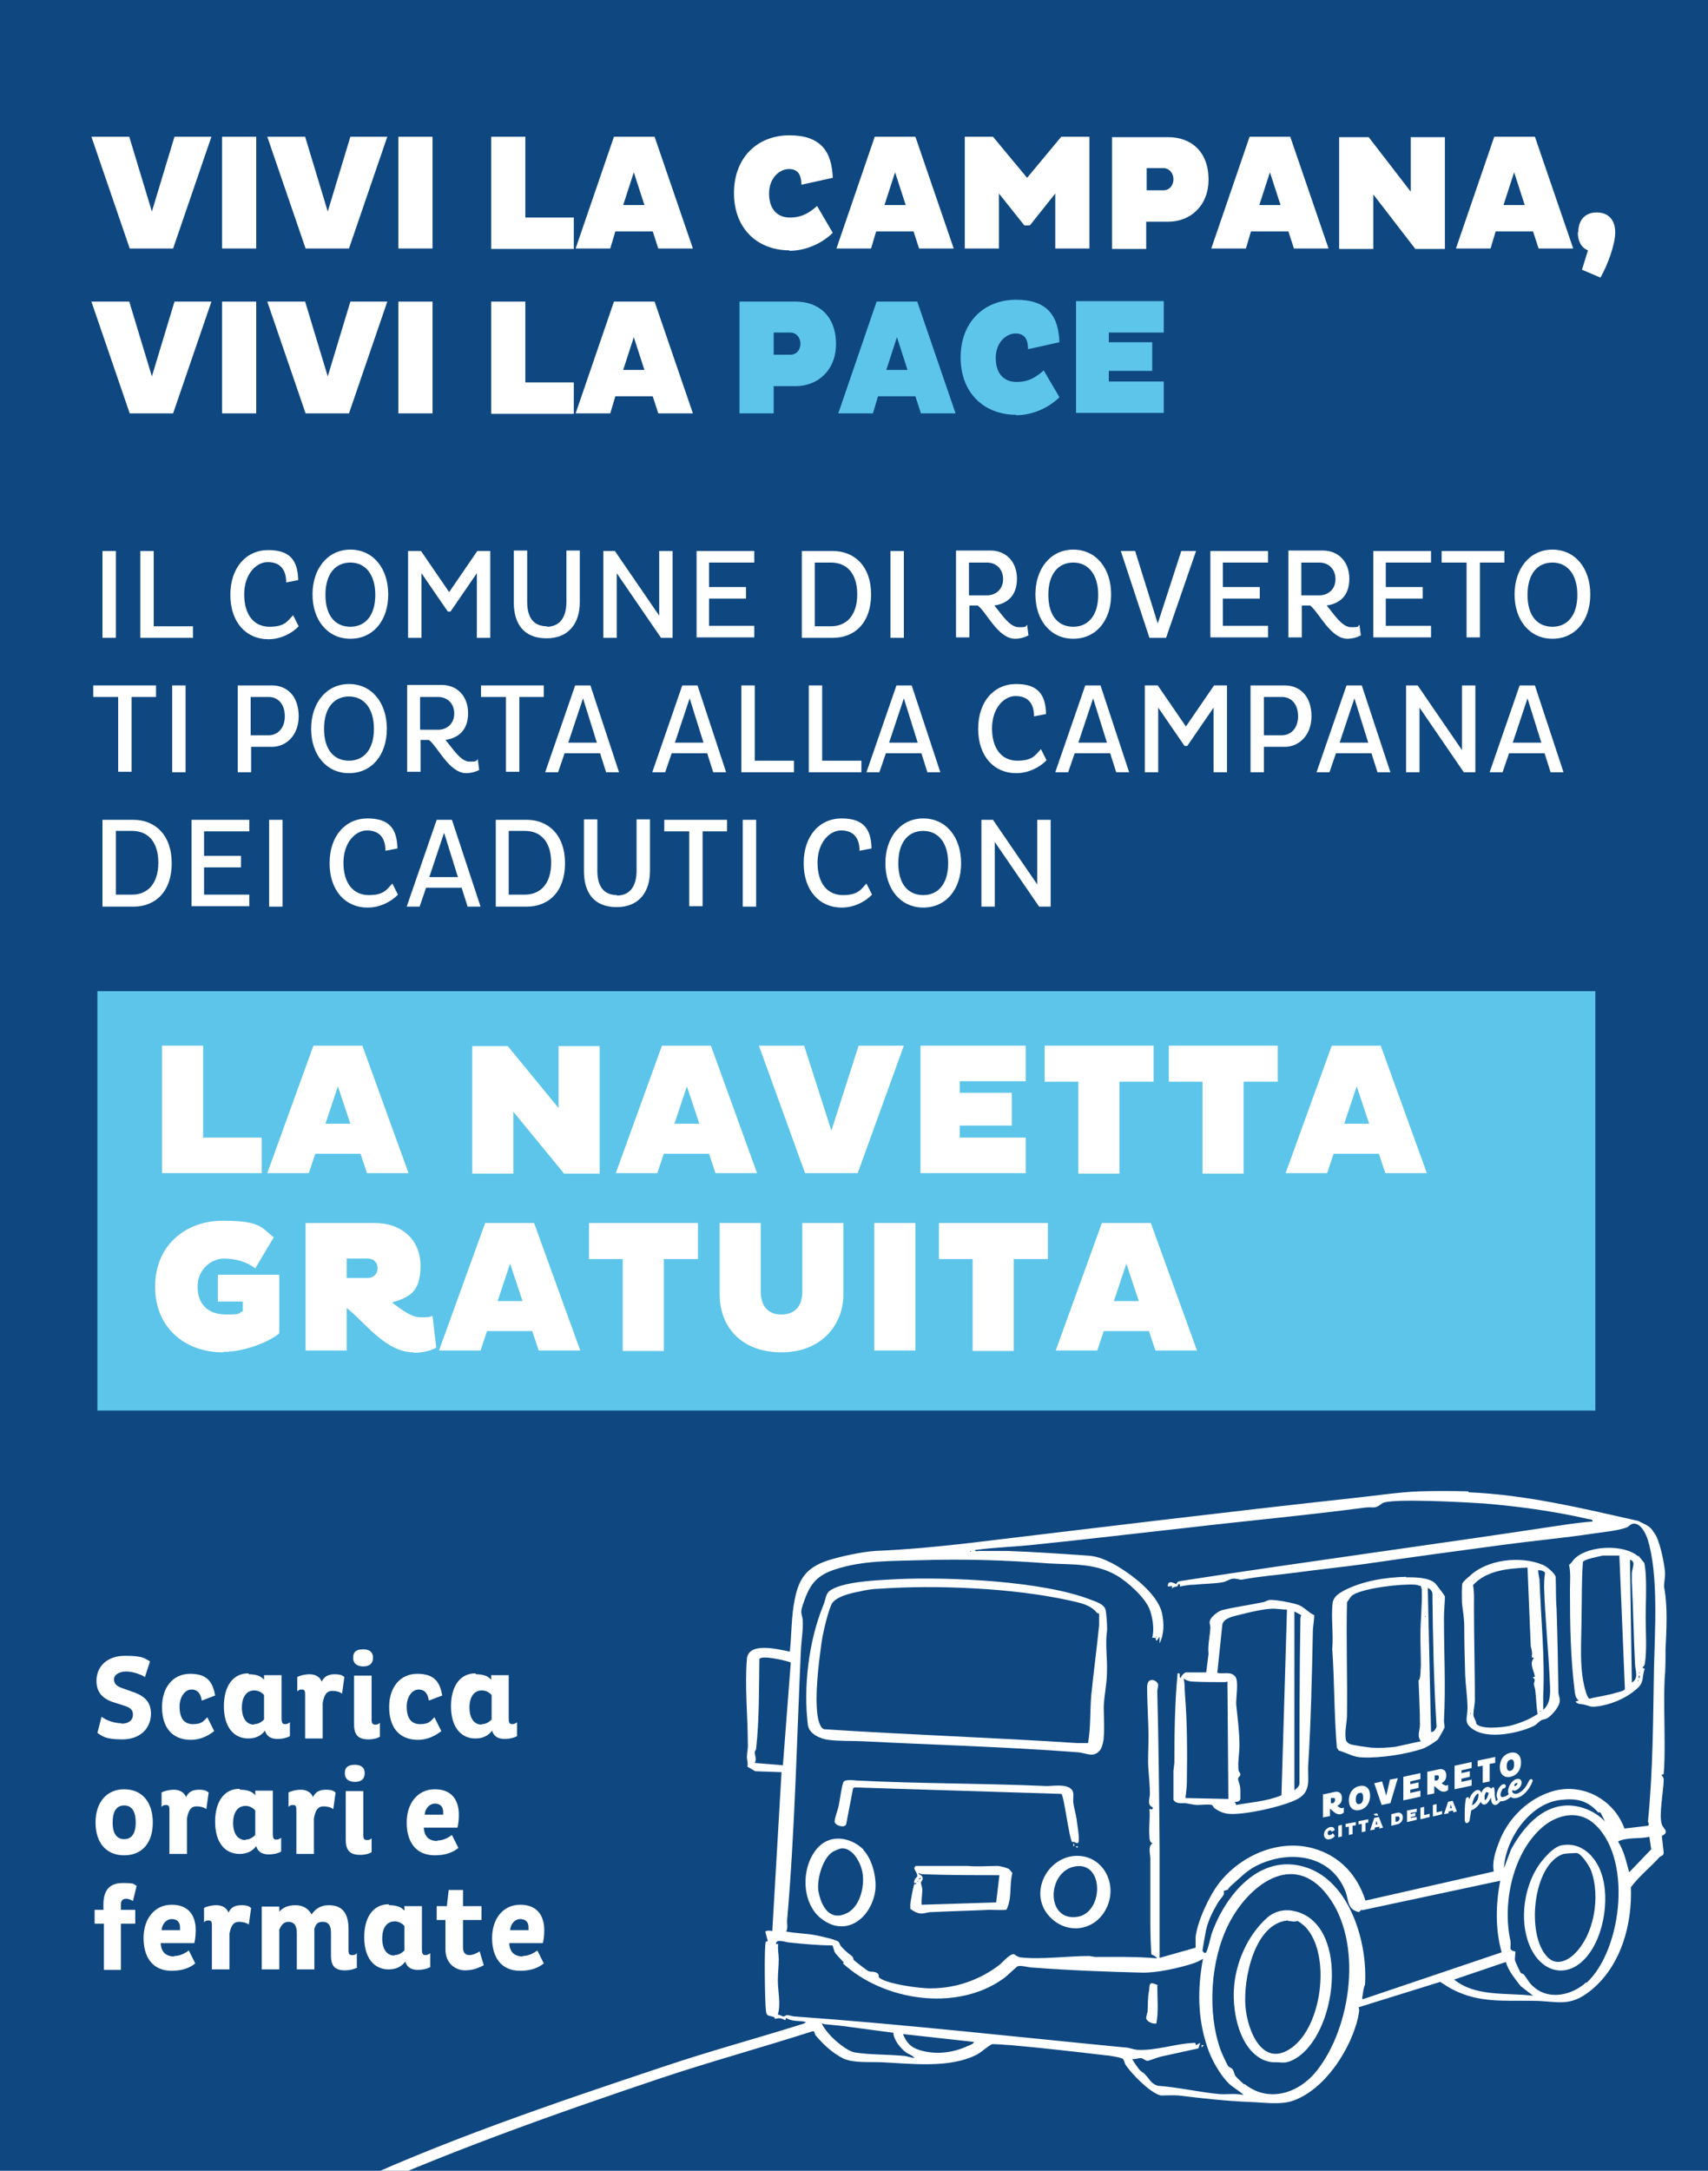 <?xml version="1.0" encoding="UTF-8"?>
<svg id="Livello_1" xmlns="http://www.w3.org/2000/svg" version="1.1" viewBox="0 0 370 470">
  <!-- Generator: Adobe Illustrator 29.1.0, SVG Export Plug-In . SVG Version: 2.1.0 Build 142)  -->
  <defs>
    <style>
      .st0 {
        fill: #fff;
      }

      .st1 {
        fill: #0f4881;
      }

      .st2 {
        fill: #5dc5ea;
      }
    </style>
  </defs>
  <rect class="st1" width="370" height="470"/>
  <rect class="st2" x="21.1" y="214.6" width="324.5" height="90.8"/>
  <g>
    <path class="st0" d="M26.3,373.2c1.4,0,2.5-.6,2.5-2,0-1-.6-1.5-1.9-1.9l-2.5-.8c-2.3-.8-3.5-2.2-3.5-4.6,0-3,2.2-5.4,6.2-5.4s4.2.6,5.4,1.2l-1.1,3.4c-1.1-.7-2.8-1.2-4.1-1.2s-2.6.6-2.6,1.7c0,.9.5,1.4,1.5,1.8l2.5.9c2.8.9,4,2.4,4,4.7,0,3.2-2.3,5.6-6.2,5.6s-4.4-.8-5.4-1.4l.9-3.5c1.1.8,2.7,1.4,4.3,1.4Z"/>
    <path class="st0" d="M41.4,376.7c-4.3,0-6.3-2.9-6.3-7.1,0-4.3,2.4-7.2,6.1-7.2s4.9,1.8,5.4,4.7l-2.9,1.1c-.2-1.5-.9-2.4-2.2-2.4s-2.6,1.4-2.6,3.7c0,2.4.9,3.8,2.9,3.8s2.3-.7,3.1-1.5l1.5,3c-1.4,1.1-3.1,1.9-5.1,1.9Z"/>
    <path class="st0" d="M53.9,362.5c1.4,0,2.6.3,3.3,1.2v-1h3.8v9.3c0,.8.1,1.3.7,1.3s.8-.2,1.1-.4v3c-.5.3-1.5.6-2.7.6s-2.3-.4-2.7-1.8c-.8,1.1-2,1.7-3.6,1.7-3.2,0-5.3-2.5-5.3-7,0-4.1,1.8-7.1,5.3-7.1ZM55.1,373.3c.9,0,1.6-.5,2.1-1v-5.3c-.4-.5-1.2-1-2.1-1-1.7,0-2.7,1.4-2.7,3.7,0,2.3,1,3.7,2.6,3.7Z"/>
    <path class="st0" d="M74.6,363.1l-.5,3.6c-.5-.4-1.3-.6-2.1-.6-1.4,0-1.8,1.1-2.1,2.6v7.7h-3.8v-9.4c0-.7,0-1.2-.7-1.2s-.7.2-1,.4v-3.1c.5-.3,1.6-.6,2.7-.6s2.2.5,2.6,1.6c.5-1.1,1.4-1.6,2.8-1.6s1.7.3,2.1.6Z"/>
    <path class="st0" d="M78.7,357.1c1.2,0,2.1.5,2.1,1.8,0,1.4-.9,1.9-2.1,1.9s-2.2-.5-2.2-1.9c0-1.4.9-1.8,2.2-1.8ZM80.5,372.4c0,.8.3,1,.8,1s.7-.1,1-.4v3c-.4.3-1.3.6-2.5.6-2.1,0-3.1-.9-3.1-3.2v-10.6h3.8v9.6Z"/>
    <path class="st0" d="M90.6,376.7c-4.3,0-6.3-2.9-6.3-7.1,0-4.3,2.4-7.2,6.1-7.2s4.9,1.8,5.4,4.7l-2.9,1.1c-.2-1.5-.9-2.4-2.2-2.4s-2.6,1.4-2.6,3.7c0,2.4.9,3.8,2.9,3.8s2.3-.7,3.1-1.5l1.5,3c-1.4,1.1-3.1,1.9-5.1,1.9Z"/>
    <path class="st0" d="M103.1,362.5c1.4,0,2.6.3,3.3,1.2v-1h3.8v9.3c0,.8.1,1.3.7,1.3s.8-.2,1.1-.4v3c-.5.3-1.5.6-2.7.6s-2.3-.4-2.7-1.8c-.8,1.1-2,1.7-3.6,1.7-3.2,0-5.3-2.5-5.3-7,0-4.1,1.8-7.1,5.3-7.1ZM104.4,373.3c.9,0,1.6-.5,2.1-1v-5.3c-.4-.5-1.2-1-2.1-1-1.7,0-2.7,1.4-2.7,3.7,0,2.3,1,3.7,2.6,3.7Z"/>
    <path class="st0" d="M26.9,387.4c3.8,0,6.2,2.7,6.2,7.2,0,4.5-2.4,7.1-6.2,7.1s-6.2-2.6-6.2-7.1c0-4.5,2.5-7.2,6.2-7.2ZM26.9,398.2c1.6,0,2.5-1.2,2.5-3.6,0-2.5-.9-3.7-2.5-3.7s-2.5,1.2-2.5,3.7c0,2.4.9,3.6,2.5,3.6Z"/>
    <path class="st0" d="M45.2,388.1l-.5,3.6c-.5-.4-1.3-.6-2.1-.6-1.4,0-1.8,1.1-2.1,2.6v7.7h-3.8v-9.4c0-.7,0-1.2-.7-1.2s-.7.2-1,.4v-3.1c.5-.3,1.6-.6,2.7-.6s2.2.5,2.6,1.6c.5-1.1,1.4-1.6,2.8-1.6s1.7.3,2.1.6Z"/>
    <path class="st0" d="M52,387.5c1.4,0,2.6.3,3.3,1.2v-1h3.8v9.3c0,.8.1,1.3.7,1.3s.8-.2,1.1-.4v3c-.5.3-1.5.6-2.7.6s-2.3-.4-2.7-1.8c-.8,1.1-2,1.7-3.6,1.7-3.2,0-5.3-2.5-5.3-7,0-4.1,1.8-7.1,5.3-7.1ZM53.2,398.3c.9,0,1.6-.5,2.1-1v-5.3c-.4-.5-1.2-1-2.1-1-1.7,0-2.7,1.4-2.7,3.7,0,2.3,1,3.7,2.7,3.7Z"/>
    <path class="st0" d="M72.7,388.1l-.5,3.6c-.5-.4-1.3-.6-2.1-.6-1.4,0-1.8,1.1-2.1,2.6v7.7h-3.8v-9.4c0-.7,0-1.2-.7-1.2s-.7.2-1,.4v-3.1c.5-.3,1.6-.6,2.7-.6s2.2.5,2.6,1.6c.5-1.1,1.4-1.6,2.8-1.6s1.7.3,2.1.6Z"/>
    <path class="st0" d="M76.9,382.1c1.2,0,2.1.5,2.1,1.8,0,1.4-.9,1.9-2.1,1.9s-2.2-.5-2.2-1.9c0-1.4.9-1.8,2.2-1.8ZM78.7,397.4c0,.8.3,1,.8,1s.7-.1,1-.4v3c-.4.3-1.3.6-2.5.6-2.1,0-3.1-.9-3.1-3.2v-10.6h3.8v9.6Z"/>
    <path class="st0" d="M94.7,398.5c1.3,0,2.4-.6,3.2-1.2l1.4,2.8c-1.2,1-2.9,1.6-5.1,1.6-4.2,0-6.1-3-6.1-7.1,0-4.2,2.4-7.2,6.1-7.2s5.2,2.4,5.2,5.5c0,1-.1,2-.3,2.8h-7.3c.1,1.7.9,2.9,3,2.9ZM96,392.3c0-1.2-.7-1.8-1.8-1.8s-2.1,1-2.2,2.4h4c0-.2,0-.4,0-.6Z"/>
    <path class="st0" d="M22.4,413.4v-1c0-3,1.2-4.7,4.2-4.7s2.2.3,3,.6l-.8,3.3c-.3-.2-.9-.5-1.5-.5s-1.1.3-1.1,1.2v1.2s3.1,0,3.1,0v3h-3.1v10h-3.7v-10s-2,0-2,0v-3h2Z"/>
    <path class="st0" d="M37.7,423.5c1.3,0,2.4-.6,3.2-1.2l1.4,2.8c-1.2,1-2.9,1.6-5.1,1.6-4.2,0-6.1-3-6.1-7.1,0-4.2,2.4-7.2,6.1-7.2s5.2,2.4,5.2,5.5c0,1-.1,2-.3,2.8h-7.3c.1,1.7.9,2.9,3,2.9ZM39,417.3c0-1.2-.7-1.8-1.8-1.8s-2.1,1-2.2,2.4h4c0-.2,0-.4,0-.6Z"/>
    <path class="st0" d="M54.4,413.1l-.5,3.6c-.5-.4-1.3-.6-2.1-.6-1.4,0-1.8,1.1-2.1,2.6v7.7h-3.8v-9.4c0-.7,0-1.2-.7-1.2s-.7.2-1,.4v-3.1c.5-.3,1.6-.6,2.7-.6s2.2.5,2.6,1.6c.5-1.1,1.4-1.6,2.8-1.6s1.7.3,2.1.6Z"/>
    <path class="st0" d="M77.4,426c-.6.3-1.5.6-2.7.6-2.1,0-3-.9-3-3.2v-4.9c0-1.7-.6-2.4-1.8-2.4s-1.5.6-1.8,1.5h0c0,.1,0,8.8,0,8.8h-3.8v-7.9c0-1.7-.7-2.4-1.8-2.4s-1.6.8-2,1.7v8.6h-3.8v-13.6h3.8v1.1c.8-.9,1.9-1.4,3.5-1.4s2.8.7,3.5,2c.8-1.2,2-2,3.7-2,3.1,0,4.3,1.9,4.3,5.2v4.6c0,.8.2,1,.8,1s.7-.1,1-.4v3Z"/>
    <path class="st0" d="M84.3,412.5c1.4,0,2.6.3,3.3,1.2v-1h3.8v9.3c0,.8.1,1.3.7,1.3s.8-.2,1.1-.4v3c-.5.3-1.5.6-2.7.6s-2.3-.4-2.7-1.8c-.8,1.1-2,1.7-3.6,1.7-3.2,0-5.3-2.5-5.3-7,0-4.1,1.8-7.1,5.3-7.1ZM85.5,423.3c.9,0,1.6-.5,2.1-1v-5.3c-.4-.5-1.2-1-2.1-1-1.7,0-2.7,1.4-2.7,3.7,0,2.3,1,3.7,2.6,3.7Z"/>
    <path class="st0" d="M101.7,423.3c.7,0,1.6-.4,2.2-.8l.9,3c-1.2.6-2.3,1.1-4.1,1.1s-4.2-1.3-4.2-4.5v-6.4s-1.9,0-1.9,0v-3h2.2l.4-3.5h3.1v3.5s4,0,4,0v3h-4v5.9c0,1.2.5,1.7,1.4,1.7Z"/>
    <path class="st0" d="M113.2,423.5c1.3,0,2.4-.6,3.2-1.2l1.4,2.8c-1.2,1-2.9,1.6-5.1,1.6-4.2,0-6.1-3-6.1-7.1,0-4.2,2.4-7.2,6.1-7.2s5.2,2.4,5.2,5.5c0,1-.1,2-.3,2.8h-7.3c.1,1.7.9,2.9,3,2.9ZM114.5,417.3c0-1.2-.7-1.8-1.8-1.8s-2.1,1-2.2,2.4h4c0-.2,0-.4,0-.6Z"/>
  </g>
  <g>
    <path class="st0" d="M318.1,323.1c12.4.5,24.8,3.5,36.8,6.2.9.5,2.3,1,2.9,1.8.1.1.8,1.2.9,1.3.6,1.2,1.1,3,1.4,4.4.2,1,.6,2.9.6,4,0,.8-.3,2.5-.2,2.9.8,4.2.5,9.1.3,13.4,0,2.3,0,4.5-.2,6.6-.2,4.6,0,9.1,0,13.6,0,2.3,0,4.5-.2,6.8-1,.3,0,.3,0,1.2,0,2.3-1.1,7.8-.4,9.7.3,1,1.8,1.6,0,2.5l.4,3.6c0,.7-.6.7-.9,1-2,2.2-4.4,4.1-6.2,6.5.3,8-2.1,16.9-8.5,22.2-4.8,4-7.4,2.4-12.8,2.4-6.1-.1-11.5.5-17.2-2.4-1-.5-1.9-1.1-2.8-1.7l-17.7,5.5c.3.7,0,1.4-.1,2.2-1.6,6.9-7.1,15.5-14,18-2.7,1-6.5.4-9.5.3-5.2-.2-10.3-.8-15.4-1.4-1.1-.1-2.8,0-3.8,0-2.2-.4-6.5-4.8-7.7-6.7-.2-.4-.3-.9-.5-1.2-.3-.3-3.1-.8-3.8-.8-6.7-.8-13.8-1.6-20.5-2.2-.6,0-3.8-.3-4.1-.2-.6.2-2.3,1.7-3.2,2.2-5.9,3.1-14.3,2-20.8,1.7-2.5-.1-6,.2-8.2-.8-2.4-1.2-4.4-3.1-6-5-.2-.2-.2-.7-.4-.9h-.3c-10.9,3.5-21.9,6.5-32.7,10.1-23.8,8-47.5,16.4-70.3,26.8h-4.3c1-.9,2.6-1.6,3.8-2.2,22.2-10.6,48-19.3,71.4-27.1,9.8-3.3,19.8-6,29.7-9.1.4-.1.7-.2,1-.5-1.4-.4-3,0-4.3-.9l-.2.5c-1-.5-1.2-.5-2.2-.3-.1,0,0-.3-.3-.4-1.1-.4-1.6,0-1.7-1.6-.2-1.4-.4-14.1,0-14.7,0,0,.4,0,.4-.2l-.5-1.9c0-.4,1.2-.3,1.5-.2l2-34.4-5.7-.2-1.7-1c.2-.7-.1-1.4-.1-2.1,0-.9.3-2,.2-2.9,0-5.8-.7-12.5-.2-18.3.3-3.8,6.8-2.1,9.3-1.6.4-3.8.3-7.7,1.1-11.5.9-4.4,2.6-6.7,7-8.2,2.8-.9,7.4-1.9,10.4-2.1,7-.3,13.3-.9,20.3-1.7,27.6-3.3,55.3-6.7,82.8-9.7,4.9-.5,9.9-1.3,14.7-1.5,3.4-.1,7.4-.1,10.7,0M345,329.4c0-.5-.5-.4-.9-.5-7.4-1.7-15.4-2.8-22.9-3.4-3.1-.2-20.2-1.2-21.8,0-1.6,1.3-1.7.7-3.6.9-12.9,1.7-26,2.9-38.8,4.4-10.9,1.2-21.7,2.5-32.5,3.6-4.4.5-8.9.6-13.3,1.2,0,.4.6.2.9.2,2,0,4.1,0,6.1,0,5.7.2,11.6.6,17.3,1,2,.1,3.5.7,5.3,1.6,3.8,2,9.9,6.5,10.9,10.8.5,2.2.5,4.6-.5,6.6v-1.5c.1,0-.7,1-.7,1l-.2-.7h-.7c.5-1.8.1-4.3-.5-6-.9-2.6-4.8-6.1-7.2-7.5-4.7-2.7-9.5-2.3-14.7-2.6-9.2-.7-18.5-1-27.6-.7-6.4.2-12.6,0-18.7,2-4.3,1.4-5.6,3.5-7,7.7-.6,1.9-.2,1.7,0,3.3.1,2.2-.3,4.3-.4,6.4-.9,19.5-1.3,39.2-3,58.7,0,.8.2,1.6-.2,2.3,2.1.4,4.3.4,6.4.8,1,.2,4.3.9,4.9,1.4.3.2.3.7.6,1,.7.8,1.5,1.5,2.2,2,.6.4.4.9.6,1,.3.3,3,2.4,3.2,2.4.4.2,1.6-.1,2.1.7.1.2,0,.5.1.6,1.2,1.4,9.2,2.5,11.3,2.4,5.3,0,10.5-1.8,14.7-5,.7-.5,2.2-2.4,3.2-2.4.2,0,.7.6,1.5.7,4.4.5,10.2-.3,14.7-.3.6,0,1.1.2,1.5.2,4.4,0,8.9-.1,13.3.3,0-.4-1.2-.8-1.2-.9-.1-2.2-.2-4.3-.2-6.5,0-4.8,0-9.5,0-14.1,0-1.2-.6-2.6.5-3.5-.6.1-.7-.9-.7-1.3-.2-2,.2-4,0-6,.2-.1.9.3.7-.4-1.3-.5-.6-1.9-.6-2.9,0-1.7-.2-3.7-.3-5.1-.2-2.3,0-4.7,0-7,0-3.7-.3-7.3-.3-11,0-2.5,2.3-1.5,2.4-.5,0,.4-.2.9-.2,1.4.3,11.2.4,22.6.5,33.9,0,7.9,0,15.9,0,23.8l7.8-2.2c0-.7,0-1.5,0-2.3.4-3.5,3-9,5.1-11.7,4.7-6,12.9-9.6,20.4-7.5,5.7,1.6,9.5,5.7,11.3,11.3l27.8-6.3c-.4-1.9.3-4.2,1-6,1.9-5.4,6.5-10,12.2-11.5,6.4-1.6,12.9,2.1,15.1,8.2l5.1-.6c.4-.3,0-.7,0-1,1.1-11,1.1-22.1,1.3-33.2.2-8.1,1-20.4-1.4-27.9-.4-1.2-1.5-3.5-3.1-3.3-.7.1-.9.6-1.4.8-1.8.7-5,1-7,1.3-6.7,1-13.3,1.6-20,2.5-9.8,1.3-20,2.7-29.6,4.1-5.1.7-10.1,1.2-15.2,1.9-3.8.5-7.9.8-11.5,1.5-.6.1-1.3-.3-2-.2-.6,0-1.5.7-2.4.8-1.7.3-4.2.3-5.9.5-1.1,0-2.2.2-3.2.4v-.5c-.1,0-.4,0-.4,0,.1.8-1,.3-1.3,1v-.6c-.1,0-.9.1-.9.1-.1-1.4,1.1-.9,1.8-.5.2-.5.4-.6,1-.7,27.1-4.2,54.3-7.8,81.3-11.9,2.7-.4,5.4-.8,8.1-1M210.2,335.8v.2c.2,0,.2-.2,0-.2M250.4,354.3v.2c.2,0,.2-.2,0-.2M171.2,359.9c-1.1-.4-6.2-1.6-6.7-.7-.1,6.5,0,13-.7,19.4,0,.3-.3.5-.3.8,0,.7.5,1.5,0,2.3l6.1.5,1.7-22.2ZM346.3,392.5c-2.4-2.7-4.7-3.2-8.2-2.8-6.7.7-12,8.5-12.3,14.8l1.5-4c2.5-4.6,6.5-9.5,12.3-9.6,2.9,0,6.1,1.3,8.1,3.5l-.9-1.8c0-.1-.3-.2-.4-.3M343.7,429.3c7.8-7.2,10.1-27.7,1.2-34.8-3.2-2.5-7.4-1.6-10.4.8-6.8,5.5-9.1,16.8-7.3,24.9.1.5,0,1.4,0,1.7.2.6,1,.5,1.1.7,0,0-.2,1.6-.1,1.9,0,.1,1.1,2.5,1.2,2.6.1.2.5.2.7.4.8,1,1.2,2,2.4,2.9,3.3,2.7,8.2,1.5,11.1-1.2M353,405.3l4.7-4.9-.4-2.7c-2.2.5-4.7,0-6.8,1,1.3,2,1.8,4.4,2.4,6.6M295,413.4l-.6.6c-2.6-.6-2.2-2.5-2.9-4.4-3.1-8.1-12.3-9.2-19.4-5.6-2.1,1.1-3.4,2.5-5.1,4-.6.5-.9.9-1,1.1-.2.2-.7.1-.9.4,0,.1.1.5,0,.7-.2.4-1,1.3-1.3,1.8-1.2,2.1-2.1,3.8-2.6,6.2-.1.6-.7,3.8-.7,4.1,0,.2.5.8.8.4.4-.7.9-3.1,1.2-4.1,3-8.4,10.5-17.5,20.4-14.3,9.6,3.1,13.4,16.4,12.8,25.4-.4.9-.4,1.8-.6,2.8,0,.3,0,.4.3.3l29.9-10.1c-1.4-5-1.3-10.4-.3-15.5l-30,6.4ZM269.6,451.2c5.2,4.2,11.8,2,15.6-2.8,7.6-9.5,10.1-28,2.4-38-7.5-9.9-17.3-2.1-21.5,6.3-3.9,7.8-4.6,19-1.7,27.1.1.4,1.5,3.4,1.7,3.6.2.2.6.3.8.5.4.4.4,1,.7,1.5.2.4,1.5,1.5,1.9,1.9M182.8,424.9c-.2-.2-1.8-1.9-1.9-2.1-.3-.5-.3-1.1-.6-1.6-3,0-6.1-.3-9.1-.6-.9,0-3.1-1-3.1.3h.5c-.2,1,.1,2.2.1,3.3,0,1.4-.2,3.1-.2,4.6,0,2.4.7,5,0,7.4.4,0,.8.3,1.2.4.3,0,.5-.3.8-.3.5,0,1.2.3,1.8.3,23.7,1.7,47.6,4.4,71.4,6.7.8,0,1.7.4,2.5.5,4.1.3,8.6-1.4,12.7-1.5l.2.5.9-.5-.4,1.2c-2.7.6-5.5,1.2-8.2,1.8-.8.2-2.2.8-2.8.9-.5,0-1-.6-1.5-.6-.5,0-1.2.3-1.8.2-.1.1,1.4,2.2,1.6,2.4.4.4.9.6,1.2,1,.9.9,1.2,1.9,2.7,2.4,4.4.3,9,1.4,13.4,1.8,1.7.1,3.5-.2,5.2.2-.9-.9-2.1-1.5-3.1-2.4-2-1.9-4-5.5-4.8-8.1-2.1-6.2-2.1-12.6-.9-19-.6.4-1.3.7-2.1,1-3.1,1-8,2.1-11.2,2-7.8-.2-15.8-.5-23.6-1.1-.9,0-2.3-.5-3.2-.3-.2,0-2.6,2.4-3.3,2.8-10.1,7.1-25.8,4.7-34.6-3.4M326.2,424.8l-11.2,3.8c4.7,3.8,11.4,2.8,17.1,3.5l-2.7-2.1c-1.2-1.6-2.6-3.2-3.2-5.2M193.4,440.1c-3.8-.5-7.6-1-11.3-1.5-1.1-.1-2.1-.2-3.1-.3-.3,0-.6-.1-.9-.2-.2.2,1.2,2,1.5,2.3,1.1,1.3,4,3.8,5.7,4,3.2.5,6.9.4,10.2.7.9,0,1.7.4,2.6.5-.4-.6-1.2-.8-1.8-1.2-1.3-1-2.7-2.7-2.8-4.4M211,442.1l-15.4-1.7c.8,1.9,1.7,2.9,3.7,3.5,3.4,1,7.1.6,10.3-.9.5-.2,1.2-.4,1.4-.9"/>
    <path class="st0" d="M261.3,362.1l.5-4c-.2-1.9.3-3.8.4-5.7,0-.8-.5-1.2.3-2.2.5-.6,1.5-1.4,2.3-1.6,2.9-.7,5.9-1.1,8.8-1.7.6-.1.9-.5,1.7-.5,1.3,0,4.7.6,6,1.1,1.3.5,2.2,1.7,3.4,2.2,0,1.2-.3,2.5-.3,3.6-.2,9.6-.4,19.1-1,28.8-.2,3,.8,5.7-2.3,7.4-2.9,1.6-11.9,3.6-15.1,3.2-1-.1-2.1-.6-2.9-1.2-.3-.2-.4-.7-.6-.7-.7-.2-2.2,0-3.1,0-.8,0-1.9-.3-2.7-.4-.8,0-1.9.2-2.5-.7v-6.3s.2-1.7.2-1.7c0-6.5.1-13,.7-19.4.9-.2.1.9.7,1,0-.4.8-1.2,1.1-1.2h4.3ZM278.8,348.5c-.9,0-2.1-.2-3-.2-1.9,0-5.3.8-7.2,1.3-1.2.3-3.5.7-3.8,2.1l-1.1,10.5c1.4.3,2.9-.4,3.9.8.8,1,.1,4.7.2,6.1.3,2.9.7,5.9.7,8.8,0,1.7-.4,3.8-.2,5.3,0,.4.4.6.4,1,0,.4-.5.6-.5.9,0,.6.5,1.3.5,2.5,0,.3,0,1.7,0,1.9-.1.5-.7.7-1.2.6l.3.7c3.3-.6,6.7-.8,9.8-2.1l1.2-40.3ZM280.3,387.7c.5-.4,1.2-.9,1.2-1.6,0-11.8,0-23.6.2-35.4,0-.3,0-.7.2-1l-1.5-.8v38.8ZM265.9,364.1c-.2,0-.3.1-.6.1-2,0-4.7,0-6.6-.1-.8,0-1.7-.2-2.3-.7.3,1.1.2,2.3.3,3.5.5,6.1.5,12.8.4,19.1,0,1.1-.2,2.2-.3,3.3l9.3.2-.2-25.4Z"/>
    <path class="st0" d="M194.4,341.9c11.3-.5,31.6.4,42,4.5,1.1.4,2.9,1,3.1,2.2.2.8.4,3.8.3,4.6-.4,2.7.1,5.8,0,8.8,0,2.5-.6,5-.7,7.5,0,2.2.2,4.5,0,6.6,0,.8-.3,2-.7,2.7-1.4,1.9-2.9.8-4.8.6-15.5-1.2-31.3-1.6-46.8-2.4-2.3-.1-5.2,0-7.3-.3-1.8-.2-4.3-1.3-4.5-3.3-1-8.2.2-18.1,3.3-25.7.9-2.2.3-3,2.8-4,3.5-1.4,9.6-1.6,13.4-1.8M237.7,349.3c-1.4-1.9-3.9-2.3-6.1-2.8-12.2-2.7-29-3.4-41.4-2.5-1.1,0-2.9.3-4.1.6-1.7.3-5.2,1.1-6,2.8-.9,2.1-1.9,6.4-2.2,8.7-.6,4.5-1.4,10.9-.8,15.3.1.8.5,2.7,1.4,3,18.3,1.2,36.6,1.8,54.9,3,.8,0,1.5,0,2.3,0,.6-3.4.4-6.9.7-10.4.5-5,1.2-10.1,1.7-15.1,0-.8,0-1.6,0-2.4,0-.2-.3-.2-.4-.3"/>
    <path class="st0" d="M304.6,341.5c1.9,0,4.9,0,6.3,1.3.3.3,2,2.6,2.1,2.8,0,1.5-.2,3.1-.2,4.6,0,7.5.4,14.9,0,22.4,0,.5.2,1,.1,1.5,0,.1-1.3,2.4-1.4,2.5-.5.5-2.3,1.6-3,1.9-3.6,1.3-9.6,2.2-13.4,2-1.8,0-3.4-1-5.1-1.5l-.4-.6c-.6-7.1-.5-14.3-1-21.4.3-3.1-.3-7,.1-10,.2-1.3,1.3-2,2.4-2.6,4-2.1,9-2.9,13.5-3M307.8,343.4c-.4-.1-.9-.3-1.3-.3-3-.2-10.9.7-13.4,2.2-.5.3-.9,1.1-1.3,1.6-.2,8.1.1,16.2,0,24.3,0,1.7-.5,3.4-.3,5.1,0,.6.3,1,.9,1.3.7.3,3.9.7,4.8.8,1.7.1,3.4,0,5.1-.2l5.5-1.2c-.9-1.1-.2-2.4-.2-3.5,0-3.3-.2-6.5-.3-9.7.5-.2.4-2.4.5-3.2,0-2.1-.1-4.4-.1-6.5,0-3.2.4-6.5.3-9.8,0-.3-.1-.6-.2-.8M310.1,375c.6,0,.9-.7,1.1-1.1-.6-9.6-.8-19.2-.9-28.8,0-.6-.5-1.1-1-1.3l.7,31.2ZM308.7,349.9v.2c.2,0,.2-.2,0-.2"/>
    <path class="st0" d="M318.3,341.3c3.8-3.7,11.1-4.5,15.9-2.5.8.3,2.6,1.8,2.8,2.6.1,2.3,0,4.6.2,6.9.2,6,.3,12,.4,18.1,0,.6.3,1.1.3,1.7,0,1.3-1.4,2.9-2.4,3.7-.6.5-1.2.4-1.7.7-.6.4-1.1,1.1-2,1.4-3.2,1.4-9.2,2.6-12.4.7-2.5-1.5-1.5-2.5-1.5-4.8,0-2.2-.4-4.8-.5-7.1-.1-3.5-.2-7-.2-10.5,0-1.8-.3-3.4-.5-5.1,0-.7-.1-3.8.1-4.3.2-.4,1.1-1.2,1.5-1.5M330.8,339.4c-4.1.2-8.8.6-11.7,3.8.3,1.5.2,3.1.2,4.6,0,6.7.2,13.7.2,20.3,0,.8-.4,2.8-.3,3.3,0,.4.6,1.2.6,1.8,1,1.3,5.6.8,7.1.5,2.1-.5,4.4-1.4,6.2-2.6-.3-1.6-.3-3.3-.5-4.9,0-.6-.3-1.1-.3-1.6,0-.5.5-1-.3-1.4l.5-.2c-.2-1.3-1.3-2.9-.2-4l-.5-.2c.2-1,0-1.5-.2-2.4l-.7-17ZM333.2,339.9c0,.7.2,1.4.3,2.1.3,8.4,1.2,16.9.8,25.2v3c1.9-1.6,1.5-4.4,1.4-6.7-.3-6.6-1-13.2-1.2-19.7,0-1,0-2.2.2-3.2,0-.4-1-.7-1.4-.6M333.6,370.4v.2c.2,0,.2-.2,0-.2M318.5,370.9v.2c.2,0,.2-.2,0-.2"/>
    <path class="st0" d="M354.9,336.8c.1.1,1.2,1.5,1.3,1.6.1.4.3,1.9.3,2.4.2,3,0,6.5,0,9.5,0,3,.3,7.1-.2,10-.1.7-1,.7,0,1-.7,1.9,0,3-1.9,4.5-2.3,2-5.7,3.4-8.8,3.7-1.2.1-1.4-.2-2.3-.4-.7-.2-1.5,0-2-.7l.7-.2c-.7-.5-.8-1.4-.9-2.2-.9-7.4-1-14.3-1-21.7,0-1.8.2-3.7-.2-5.5.6-.4.9-1.1,1.4-1.5,3-2.7,10.6-3,13.6-.3M350.6,336.8h-3.4c-.8.2-4.1.8-4.3,1.4-.3,4.1-.2,8.1-.3,12.2,0,5-.6,11.3,1,16.1,0,.2.5,1.3.7,1.3,1.9-.5,3.9-.7,5.8-1.3.4-.1,1.8-.4,1.9-.8l-1.2-28.9ZM353.5,364.3c1.5-.9.8-2.5.7-3.8-.3-6-.4-12.1-.7-18.1,0-.4,0-1.3,0-1.7,0-1.1,1-2.6-.4-3l.4,26.6ZM355.1,362.1v.2c.2,0,.2-.2,0-.2M355.2,362.8h-.2v.5h.2v-.5ZM354.8,363.8v.2c.2,0,.2-.2,0-.2"/>
    <path class="st0" d="M232.3,398.9c-.7-.6-1.8-10.3-2.4-10.5l-44.8-1.4-.3.2-1.5,7.8c-.4.9-2.5.2-2.5-.6,0-.8.7-2.5.9-3.5.2-.9.7-4.8,1.1-5.2.4-.4,2-.3,2.7-.2,13.7.7,27.5.6,41.2,1.2,1.6,0,4.2-.5,5.4.7.7.7.3,1.9.4,2.8.1,1,.5,2.4.7,3.5.1,1.1.6,3.7.5,4.6,0,1.2-.5.7-1,.5-.2,0-.4,0-.4,0"/>
    <path class="st0" d="M187,400.5c2.1,2.2,3.1,6.6,2.5,9.5-1.2,5.7-6.5,9.4-11.6,5.4-4.5-3.5-4.4-11.7-.5-15.6,2.8-2.8,7.1-1.9,9.7.7M182.4,400.2c-.5,0-1.6.5-2.1.8-2.2,1.5-3.4,6.1-3,8.5.6,3.2,2.4,6.6,6.2,4.7,3-1.5,4-6.4,3.2-9.4-.5-1.9-2.1-4.7-4.3-4.6"/>
    <path class="st0" d="M232.2,401.9c6.2-.9,10.1,5.5,7.6,11-2.5,5.5-9.3,6.2-13,1.4-3.5-4.7-.2-11.5,5.4-12.4M232.9,404.1c-6.2,1.1-6.4,12.1.6,10.9,5.6-1,5.7-12-.6-10.9"/>
    <path class="st0" d="M218.5,404.6c0,0,.8.8.8,1-.7,2.6,0,5.4-1.3,7.9-1.2.1-2.5,0-3.7,0-4.2.2-8.5.3-12.7.5-.6,0-1.2.3-2,.3-.9,0-1.7-.5-2.4-1,0-.1,0-.9,0-1.1.1-.8.6-3.5.8-4.1,0-.2.3-.2.5-.2v-.2h-.5c0-1,.7-1.3.7-1.4.1-1.1-1.2-1.7-.3-2.3h11.2c2.1.2,4.4,0,6.6,0,.4,0,1.9.4,2.2.6M216.6,406c-5.5,0-11,0-16.5-.2-.3,0-.7,0-1-.3-.2.4.4.4.6.7.5.7-.1,1-.2,1.4,0,.4.3,1,.3,1.6,0,.6-.3,3-.1,3.2l16.1-.5.7-5.9ZM199.4,406.5l-.4.4h.1c0,.1.4-.2.4-.2h-.1ZM198.7,407.2v.2c.2,0,.2-.2,0-.2"/>
    <polygon class="st0" points="233.5 399.7 233.4 400.1 233 399.8 233.5 399.7"/>
    <rect class="st0" x="232.5" y="399.2" width=".2" height=".5"/>
    <path class="st0" d="M250.7,429.9c0,2.7.3,5.6-.2,8.2-.7.2-2.1-.4-2.2-1.1,0-.5.2-1,.3-1.5.1-1.4,0-2.9.3-4.4.2-1.7,0-2.1,1.9-1.3"/>
    <polygon class="st0" points="260.8 442.8 260.3 443.3 260.3 442.8 260.8 442.8"/>
    <path class="st0" d="M279.2,413.6c.5,0,1.2.2,1.7.3,11.6,3.3,8.8,26.9-.6,32-1.6.8-2,.7-3.7.6-1.3,0-1.6,0-2.9-.5-5.2-2.4-6.7-10.2-6.4-15.3.3-5.6,2.9-11.6,7.1-15.4,1.3-1.2,3-1.8,4.8-1.7M279,415.8c-7.3.6-9.7,12.8-9.2,18.6.4,5.2,3.7,13.6,10.1,8.9,6.4-4.7,8.3-19.3,3.4-25.5-.6-.8-1.4-1.4-2.2-1.9-.8.3-1.4,0-2.1,0"/>
    <path class="st0" d="M338.5,399.5c4.1-.7,7.2,2.5,8.4,6.1,2,5.7.4,15.1-4.3,19.2-4,3.5-8.7,1.7-10.9-2.8-2.9-5.9-1.6-14.5,2.6-19.4,1-1.2,2.6-2.9,4.2-3.1M340.7,423.4c4.7-4.2,6.1-12.9,3.9-18.6-.4-.9-2.1-3.6-3.1-3.6-.5,0-2.4.1-2.8.2-6.6,2.1-8.2,17.5-3.5,22.3,1.7,1.8,3.9,1.1,5.6-.4"/>
    <path class="st0" d="M289.1,397.6c-.2.3-.6.5-1,.6-.7.2-1.3-.2-1.3-1s.6-1.4,1.3-1.6c.7-.1,1,.1,1,.7l-.7.3c0-.2,0-.3-.3-.3-.3,0-.5.3-.5.6s.2.5.5.4c.3,0,.5-.2.6-.4l.4.5Z"/>
    <polygon class="st0" points="289.9 395.3 290.7 395.1 290.7 397.6 289.9 397.8 289.9 395.3"/>
    <polygon class="st0" points="293 395.3 293 397.1 292.2 397.3 292.2 395.5 291.5 395.6 291.5 394.9 293.7 394.5 293.7 395.2 293 395.3"/>
    <polygon class="st0" points="295.8 394.7 295.8 396.5 295 396.7 295 394.9 294.3 395 294.3 394.3 296.4 393.9 296.4 394.6 295.8 394.7"/>
    <path class="st0" d="M297.7,393.6l1-.2.9,2.3-.8.2v-.4c-.1,0-1,.2-1,.2v.4c-.1,0-1,.2-1,.2l.9-2.7ZM297.5,392.8l.8-.2.3.5h-.7c0,.1-.4-.4-.4-.4ZM297.9,395h.5c0-.1-.2-.8-.2-.8l-.2.8Z"/>
    <path class="st0" d="M301.4,392.8l1.2-.3c.7-.2,1.3.2,1.3,1s-.6,1.4-1.3,1.5l-1.2.3v-2.5ZM302.3,393.3v1.1h.4c.3-.1.5-.4.5-.7s-.2-.5-.5-.4h-.4Z"/>
    <polygon class="st0" points="304.8 394.5 304.8 392 306.9 391.6 306.9 392.3 305.6 392.5 305.6 392.8 306.6 392.5 306.6 393.2 305.6 393.4 305.6 393.6 306.9 393.4 306.9 394 304.8 394.5"/>
    <polygon class="st0" points="307.7 393.9 307.7 391.4 308.5 391.2 308.5 393 309.7 392.7 309.7 393.4 307.7 393.9"/>
    <polygon class="st0" points="310.4 393.3 310.4 390.8 311.2 390.6 311.2 392.4 312.4 392.1 312.4 392.8 310.4 393.3"/>
    <path class="st0" d="M313.7,390.1l1-.2.9,2.3-.8.2v-.4c-.1,0-1,.2-1,.2v.4c-.1,0-1,.2-1,.2l.9-2.7ZM314,391.5h.5c0-.1-.2-.8-.2-.8l-.2.8Z"/>
    <path class="st0" d="M286.7,388.5l2.3-.5c1.2-.3,1.7.4,1.7,1.3s-.4,1.3-1,1.7c.4.3.7.5,1,.5,0,0,.3,0,.4-.2v1.1c0,.1-.3.3-.7.4-1,.2-1.7-.8-2.3-1.2v1.6l-1.5.3v-5.1ZM288.3,390.4h.5c.3-.2.4-.4.4-.7s-.1-.5-.4-.4h-.5v1.1Z"/>
    <path class="st0" d="M294.5,386.7c1.5-.3,2.3.6,2.3,2.1s-.8,2.8-2.3,3.1c-1.4.3-2.3-.6-2.3-2.1s.8-2.8,2.3-3.1M294.5,390.6c.5-.1.8-.6.8-1.4s-.3-1.2-.8-1c-.5.1-.8.6-.8,1.4s.3,1.1.8,1"/>
    <polygon class="st0" points="297.7 386.1 299.4 385.7 300.3 388.8 301.1 385.3 302.8 385 301.2 390.4 299.3 390.8 297.7 386.1"/>
    <polygon class="st0" points="304 389.8 304 384.7 307.7 383.9 307.7 385.2 305.5 385.7 305.5 386.3 307.3 385.9 307.3 387.1 305.5 387.5 305.5 388.2 307.7 387.7 307.7 389 304 389.8"/>
    <path class="st0" d="M309.3,383.6l2.3-.5c1.2-.3,1.7.4,1.7,1.3s-.4,1.3-1,1.7c.4.3.7.5,1,.5,0,0,.3,0,.4-.2v1.1c0,.1-.3.3-.7.4-1,.2-1.7-.8-2.3-1.2v1.6l-1.5.3v-5.1ZM310.8,385.5h.5c.3-.2.4-.4.4-.7s-.1-.5-.4-.4h-.5v1.1Z"/>
    <polygon class="st0" points="315.1 387.4 315.1 382.3 318.8 381.5 318.8 382.8 316.6 383.3 316.6 383.9 318.4 383.5 318.4 384.7 316.6 385.1 316.6 385.8 318.8 385.3 318.8 386.6 315.1 387.4"/>
    <polygon class="st0" points="322.7 381.9 322.7 385.7 321.2 386 321.2 382.3 320.1 382.5 320.1 381.2 323.9 380.4 323.9 381.7 322.7 381.9"/>
    <path class="st0" d="M327.2,379.5c1.5-.3,2.3.6,2.3,2.1s-.8,2.8-2.3,3.1c-1.4.3-2.3-.6-2.3-2.1s.8-2.8,2.3-3.1M327.2,383.4c.5-.1.8-.6.8-1.4s-.3-1.2-.8-1c-.5.1-.8.6-.8,1.4s.3,1.1.8,1"/>
    <path class="st0" d="M318.3,389.5s0,0,0,0c.1-.2.2-.4.3-.7.5-.8,1.4-1.7,2.1-1,.1.1.3.5.3.7,0,0-.1.4-.2.5,0,.1,0,.3,0,.4,0,.2,0,.4,0,.6,0,0-.1.3-.2.4-.4.6-.9,1.1-1.5,1.4-.1,0-.3.1-.4.2l-.3,1.8c0,.3-.1.7-.5.9-.7.2-.6-.9-.6-1.4,0-1.1,0-2.5.2-3.6,0-.2.1-.5.4-.6.3,0,.4.2.3.5M318.8,390.9c.6-.2,1-.7,1.3-1.3.1-.3.2-.8.2-1.1,0-.2-.2-.2-.4,0-.6.6-.9,1.6-1,2.3"/>
    <path class="st0" d="M327.6,387.5v.4c0,.3.5.5.8.5,1.1-.2,2.1-1.3,2.6-2.4.2-.3.3-.8.7-.8.3,0,.4.4.2.7-.4,1.1-1.4,2.4-2.4,3-1.1.6-2.2.7-2.7-.5-.4-1,.4-2.6,1.4-3.1,1.3-.6,1.9.6,1,1.7-.4.5-1.1.9-1.5.6,0,0,0-.1-.2,0M328.8,386c-.1,0-.5.1-.6.2-.2.2-.2.6,0,.5.2,0,.6-.4.5-.7"/>
    <path class="st0" d="M323.1,387.3c0-.3.4-.4.5-.3.2.1.1.8.2,1.1,0,.6,0,.9.2,1.5,0,0,0,.4.2.3.2-.1.6-.8.7-1.1,0,0,.1,0,.1,0,0,.3.3.2.5.4-.3.6-1,1.7-1.7,1.6-.7-.1-.8-1-.8-1.6-.4.6-.8,1.6-1.6,1.5-.3,0-.7-.5-.7-.9,0-.9.1-2.1,1-2.7.5-.4,1-.2,1.4.2M322.1,387.9c-.2.1-.5.7-.5,1,0,.3,0,.7.1.9.3-.2.5-.6.6-1,0,0,.2-.5.2-.6,0,0-.1-.1-.2-.1,0,0-.2-.1-.3,0"/>
    <path class="st0" d="M324.7,389.9c-.2-.2-.5-.7-.5-1.1,0-.9.6-2.3,1.5-2.5.5,0,.7.4.3.8-.2.2-.4,0-.6.4-.3.5-.6,1.5,0,1.6.6,0,1.3-.5,1.8-.9,0,.1.1.3.2.4,0,0,.1.2.2.2-.7.6-1.5,1.2-2.4,1.2-.2,0-.4,0-.6-.1"/>
  </g>
  <g>
    <path class="st0" d="M35.1,226.4h8.9v19.9h12.7v7.7h-21.6v-27.6Z"/>
    <path class="st0" d="M78.5,226.4l10,27.6h-9l-1.4-4.2h-9.8l-1.4,4.2h-9l10-27.6h10.6ZM75.9,243.3l-2.7-8.1-2.7,8.1h5.4Z"/>
    <path class="st0" d="M111.2,254.1h-8.9v-27.6h7.7l11,13.4v-13.4h8.9v27.6h-7.7l-11-13.4v13.4Z"/>
    <path class="st0" d="M154,226.4l10,27.6h-9l-1.4-4.2h-9.8l-1.4,4.2h-9l10-27.6h10.6ZM151.5,243.3l-2.7-8.1-2.7,8.1h5.4Z"/>
    <path class="st0" d="M195.8,226.4l-10,27.6h-11.4l-10-27.6h9.8l5.9,18.4,5.9-18.4h9.8Z"/>
    <path class="st0" d="M207.9,234.2v2.4h11.3v7.1h-11.3v2.6h14.3v7.7h-22.8v-27.6h22.8v7.7h-14.3Z"/>
    <path class="st0" d="M249.8,234.2h-7.3v19.9h-8.9v-19.9h-7.3v-7.8h23.6v7.8Z"/>
    <path class="st0" d="M276.7,234.2h-7.3v19.9h-8.9v-19.9h-7.3v-7.8h23.6v7.8Z"/>
    <path class="st0" d="M299.1,226.4l10,27.6h-9l-1.4-4.2h-9.8l-1.4,4.2h-9l10-27.6h10.6ZM296.6,243.3l-2.7-8.1-2.7,8.1h5.4Z"/>
    <path class="st0" d="M48.3,292.8c-8.2,0-14.7-5.3-14.7-14.2s6.5-14.3,14.7-14.3,8.3,1.5,11,3.6l-4,6.7c-1.9-1.4-4.2-2.1-6.8-2.1s-5.7,2.2-5.7,6.1,2.4,6,6.1,6,2.4-.2,3.7-.7v-2.1h-5.4v-5.8h13.3v12.7c-2.6,2.1-7.9,4-12.1,4Z"/>
    <path class="st0" d="M89.6,292.8c-6.1,0-10.7-6.7-14.5-9.6v9.2h-8.9v-27.6h15c5.8,0,9.9,3.6,9.9,9.3s-2.5,6.8-6.2,7.9c2.3,1.7,4.2,3.2,6.2,3.2s1.8,0,2.6-.3l.8,6.9c-1.1.6-2.9,1.1-4.8,1.1ZM75.1,276.7h4.5c1.5,0,2.2-1.1,2.2-2.1s-.6-2.1-2.2-2.1h-4.5v4.2Z"/>
    <path class="st0" d="M115.7,264.8l10,27.6h-9l-1.4-4.2h-9.8l-1.4,4.2h-9l10-27.6h10.6ZM113.2,281.7l-2.7-8.1-2.7,8.1h5.4Z"/>
    <path class="st0" d="M151.1,272.6h-7.3v19.9h-8.9v-19.9h-7.3v-7.8h23.6v7.8Z"/>
    <path class="st0" d="M169.3,284.6c2.9,0,4.5-1.8,4.5-5v-14.8h8.9v15.4c0,6.8-4.9,12.6-13.4,12.6s-13.4-5.3-13.4-12.6v-15.4h8.9v14.8c0,3.2,1.6,5,4.4,5Z"/>
    <path class="st0" d="M198.3,264.8v27.6h-8.9v-27.6h8.9Z"/>
    <path class="st0" d="M226.9,272.6h-7.3v19.9h-8.9v-19.9h-7.3v-7.8h23.6v7.8Z"/>
    <path class="st0" d="M249.3,264.8l10,27.6h-9l-1.4-4.2h-9.8l-1.4,4.2h-9l10-27.6h10.6ZM246.7,281.7l-2.7-8.1-2.7,8.1h5.4Z"/>
  </g>
  <g>
    <path class="st0" d="M25.1,119.3v18.8h-2.9v-18.8h2.9Z"/>
    <path class="st0" d="M30.4,119.3h2.9v16.3h8.5v2.5h-11.4v-18.8Z"/>
    <path class="st0" d="M58.1,138.4c-4.7,0-8.2-3.6-8.2-9.6s3.5-9.7,8.2-9.7,6.4,2.2,6.5,6.5l-2.6.5c0-3-1.5-4.4-4-4.4s-5.1,2.6-5.1,7,2.1,7,5.5,7,3.9-1.3,5.1-2.5l1.2,2.4c-1.4,1.5-3.9,2.8-6.5,2.8Z"/>
    <path class="st0" d="M75.9,119c4.9,0,8.2,4,8.2,9.7s-3.3,9.6-8.2,9.6-8.2-4-8.2-9.6,3.3-9.7,8.2-9.7ZM75.9,135.7c3.2,0,5.4-2.4,5.4-6.9s-2.2-7-5.4-7-5.4,2.4-5.4,7,2.2,6.9,5.4,6.9Z"/>
    <path class="st0" d="M97.5,132.4h-.5l-5.7-8.3v14h-2.9v-18.8h2.8l6.1,8.9,6.1-8.9h2.8v18.8h-2.9v-14l-5.7,8.3Z"/>
    <path class="st0" d="M118.4,135.7c3,0,4.3-2.2,4.3-5.4v-11.1h2.9v11.2c0,4.3-2.2,7.8-7.2,7.8s-7.1-3.2-7.1-7.8v-11.2h2.9v11.1c0,3.3,1.3,5.3,4.3,5.3Z"/>
    <path class="st0" d="M133.5,138.1h-2.8v-18.8h2.5l9.6,14v-14h2.9v18.8h-2.5l-9.6-14v14Z"/>
    <path class="st0" d="M150.9,119.3h12.5v2.5h-9.8v5.3h8v2.5h-8v5.9h9.8v2.5h-12.5v-18.8Z"/>
    <path class="st0" d="M173.7,119.3h6.7c4.7,0,8.3,3.3,8.3,9.4s-3.5,9.4-8.3,9.4h-6.7v-18.8ZM180,135.6c3.4,0,5.7-2.4,5.7-6.9s-2.2-6.9-5.7-6.9h-3.5v13.8h3.5Z"/>
    <path class="st0" d="M195.8,119.3v18.8h-2.9v-18.8h2.9Z"/>
    <path class="st0" d="M222.7,137.6c-.7.4-1.8.7-2.8.7-3.7,0-6.2-5.8-8.1-7.2h-1.8v6.9h-2.9v-18.8h7.5c3.2,0,5.7,2.3,5.7,6.1s-2.2,5.4-4.9,5.8c1.6,1.9,3.3,4.7,5.3,4.7s1.3-.2,1.8-.5l.3,2.3ZM209.9,128.9h3.9c1.9,0,3.5-1.3,3.5-3.5s-1.5-3.6-3.5-3.6h-3.9v7.1Z"/>
    <path class="st0" d="M232.5,119c4.9,0,8.2,4,8.2,9.7s-3.3,9.6-8.2,9.6-8.2-4-8.2-9.6,3.3-9.7,8.2-9.7ZM232.5,135.7c3.2,0,5.4-2.4,5.4-6.9s-2.2-7-5.4-7-5.4,2.4-5.4,7,2.2,6.9,5.4,6.9Z"/>
    <path class="st0" d="M259.1,119.3l-6.5,18.8h-3.6l-6.2-18.8h3.1l4.9,15.7,5.1-15.7h3.1Z"/>
    <path class="st0" d="M262.2,119.3h12.5v2.5h-9.8v5.3h8v2.5h-8v5.9h9.8v2.5h-12.5v-18.8Z"/>
    <path class="st0" d="M294.7,137.6c-.7.4-1.8.7-2.8.7-3.7,0-6.2-5.8-8.1-7.2h-1.8v6.9h-2.9v-18.8h7.5c3.2,0,5.7,2.3,5.7,6.1s-2.2,5.4-4.9,5.8c1.6,1.9,3.3,4.7,5.3,4.7s1.3-.2,1.8-.5l.3,2.3ZM281.9,128.9h3.9c1.9,0,3.5-1.3,3.5-3.5s-1.5-3.6-3.5-3.6h-3.9v7.1Z"/>
    <path class="st0" d="M297.5,119.3h12.5v2.5h-9.8v5.3h8v2.5h-8v5.9h9.8v2.5h-12.5v-18.8Z"/>
    <path class="st0" d="M326,121.8h-5.4v16.2h-2.9v-16.2h-5.4v-2.5h13.6v2.5Z"/>
    <path class="st0" d="M336.3,119c4.9,0,8.2,4,8.2,9.7s-3.3,9.6-8.2,9.6-8.2-4-8.2-9.6,3.3-9.7,8.2-9.7ZM336.3,135.7c3.2,0,5.4-2.4,5.4-6.9s-2.2-7-5.4-7-5.4,2.4-5.4,7,2.2,6.9,5.4,6.9Z"/>
    <path class="st0" d="M33.9,150.9h-5.4v16.2h-2.9v-16.2h-5.4v-2.5h13.6v2.5Z"/>
    <path class="st0" d="M40.2,148.4v18.8h-2.9v-18.8h2.9Z"/>
    <path class="st0" d="M64.7,155.1c0,4.1-2.7,6.6-5.8,6.6h-4.5v5.5h-2.9v-18.8h7.4c3.1,0,5.8,2.1,5.8,6.7ZM61.7,155.1c0-2.8-1.6-4.2-3.5-4.2h-3.9v8.3h3.9c1.9,0,3.5-1.5,3.5-4.1Z"/>
    <path class="st0" d="M75.6,148.1c4.9,0,8.2,4,8.2,9.7s-3.3,9.6-8.2,9.6-8.2-4-8.2-9.6,3.3-9.7,8.2-9.7ZM75.6,164.7c3.2,0,5.4-2.4,5.4-6.9s-2.2-7-5.4-7-5.4,2.4-5.4,7,2.2,6.9,5.4,6.9Z"/>
    <path class="st0" d="M103.8,166.7c-.7.4-1.8.7-2.8.7-3.7,0-6.2-5.8-8.1-7.2h-1.8v6.9h-2.9v-18.8h7.5c3.2,0,5.7,2.3,5.7,6.1s-2.2,5.4-4.9,5.8c1.6,1.9,3.3,4.7,5.2,4.7s1.3-.2,1.8-.5l.3,2.3ZM91,158h3.9c1.9,0,3.5-1.3,3.5-3.5s-1.5-3.6-3.5-3.6h-3.9v7.1Z"/>
    <path class="st0" d="M117.9,150.9h-5.4v16.2h-2.9v-16.2h-5.4v-2.5h13.6v2.5Z"/>
    <path class="st0" d="M127.9,148.4l6.2,18.8h-2.8l-1.3-4.1h-7.7l-1.4,4.1h-2.8l6.5-18.8h3.3ZM129.3,160.8l-3-9.6-3.2,9.6h6.2Z"/>
    <path class="st0" d="M151.1,148.4l6.2,18.8h-2.8l-1.3-4.1h-7.7l-1.4,4.1h-2.8l6.5-18.8h3.3ZM152.4,160.8l-3-9.6-3.2,9.6h6.2Z"/>
    <path class="st0" d="M160.6,148.4h2.9v16.3h8.5v2.5h-11.4v-18.8Z"/>
    <path class="st0" d="M175.2,148.4h2.9v16.3h8.5v2.5h-11.4v-18.8Z"/>
    <path class="st0" d="M197.5,148.4l6.2,18.8h-2.8l-1.3-4.1h-7.7l-1.4,4.1h-2.8l6.5-18.8h3.3ZM198.8,160.8l-3-9.6-3.2,9.6h6.2Z"/>
    <path class="st0" d="M220.1,167.4c-4.7,0-8.2-3.6-8.2-9.6s3.5-9.7,8.2-9.7,6.4,2.2,6.5,6.5l-2.6.5c0-3-1.5-4.4-4-4.4s-5.1,2.6-5.1,7,2.1,7,5.5,7,3.9-1.3,5.1-2.5l1.2,2.4c-1.4,1.5-3.9,2.8-6.5,2.8Z"/>
    <path class="st0" d="M238.4,148.4l6.2,18.8h-2.8l-1.3-4.1h-7.7l-1.4,4.1h-2.8l6.5-18.8h3.3ZM239.8,160.8l-3-9.6-3.2,9.6h6.2Z"/>
    <path class="st0" d="M257.1,161.5h-.5l-5.7-8.3v14h-2.9v-18.8h2.8l6.1,8.9,6.1-8.9h2.8v18.8h-2.9v-14l-5.7,8.3Z"/>
    <path class="st0" d="M284.1,155.1c0,4.1-2.7,6.6-5.8,6.6h-4.5v5.5h-2.9v-18.8h7.4c3.1,0,5.8,2.1,5.8,6.7ZM281.2,155.1c0-2.8-1.6-4.2-3.5-4.2h-3.9v8.3h3.9c1.9,0,3.5-1.5,3.5-4.1Z"/>
    <path class="st0" d="M295,148.4l6.2,18.8h-2.8l-1.3-4.1h-7.7l-1.4,4.1h-2.8l6.5-18.8h3.3ZM296.4,160.8l-3-9.6-3.2,9.6h6.2Z"/>
    <path class="st0" d="M307.4,167.2h-2.8v-18.8h2.5l9.6,14v-14h2.9v18.8h-2.5l-9.6-14v14Z"/>
    <path class="st0" d="M332.5,148.4l6.2,18.8h-2.8l-1.3-4.1h-7.7l-1.4,4.1h-2.8l6.5-18.8h3.3ZM333.9,160.8l-3-9.6-3.2,9.6h6.2Z"/>
    <path class="st0" d="M22.2,177.5h6.7c4.7,0,8.3,3.3,8.3,9.4s-3.5,9.4-8.3,9.4h-6.7v-18.8ZM28.6,193.7c3.4,0,5.7-2.4,5.7-6.9s-2.2-6.9-5.7-6.9h-3.5v13.8h3.5Z"/>
    <path class="st0" d="M41.5,177.5h12.5v2.5h-9.8v5.3h8v2.5h-8v5.9h9.8v2.5h-12.5v-18.8Z"/>
    <path class="st0" d="M61.2,177.5v18.8h-2.9v-18.8h2.9Z"/>
    <path class="st0" d="M79.6,196.5c-4.7,0-8.2-3.6-8.2-9.6s3.5-9.7,8.2-9.7,6.4,2.2,6.5,6.5l-2.6.5c0-3-1.5-4.4-4-4.4s-5.1,2.6-5.1,7,2.1,7,5.5,7,3.9-1.3,5.1-2.5l1.2,2.4c-1.4,1.5-3.9,2.8-6.5,2.8Z"/>
    <path class="st0" d="M97.9,177.5l6.2,18.8h-2.8l-1.3-4.1h-7.7l-1.4,4.1h-2.8l6.5-18.8h3.3ZM99.2,189.9l-3-9.6-3.2,9.6h6.2Z"/>
    <path class="st0" d="M107.4,177.5h6.7c4.7,0,8.3,3.3,8.3,9.4s-3.5,9.4-8.3,9.4h-6.7v-18.8ZM113.7,193.7c3.4,0,5.7-2.4,5.7-6.9s-2.2-6.9-5.7-6.9h-3.5v13.8h3.5Z"/>
    <path class="st0" d="M133.6,193.9c3,0,4.3-2.2,4.3-5.4v-11.1h2.9v11.2c0,4.3-2.2,7.8-7.2,7.8s-7.1-3.2-7.1-7.8v-11.2h2.9v11.1c0,3.3,1.3,5.3,4.3,5.3Z"/>
    <path class="st0" d="M157.6,180h-5.4v16.2h-2.9v-16.2h-5.4v-2.5h13.6v2.5Z"/>
    <path class="st0" d="M163.8,177.5v18.8h-2.9v-18.8h2.9Z"/>
    <path class="st0" d="M182.3,196.5c-4.7,0-8.2-3.6-8.2-9.6s3.5-9.7,8.2-9.7,6.4,2.2,6.5,6.5l-2.6.5c0-3-1.5-4.4-4-4.4s-5.1,2.6-5.1,7,2.1,7,5.5,7,3.9-1.3,5.1-2.5l1.2,2.4c-1.4,1.5-3.9,2.8-6.5,2.8Z"/>
    <path class="st0" d="M200,177.2c4.9,0,8.2,4,8.2,9.7s-3.3,9.6-8.2,9.6-8.2-4-8.2-9.6,3.3-9.7,8.2-9.7ZM200,193.8c3.2,0,5.4-2.4,5.4-6.9s-2.2-7-5.4-7-5.4,2.4-5.4,7,2.2,6.9,5.4,6.9Z"/>
    <path class="st0" d="M215.4,196.3h-2.8v-18.8h2.5l9.6,14v-14h2.9v18.8h-2.5l-9.6-14v14Z"/>
  </g>
  <g>
    <path class="st0" d="M45.8,29.6l-8.3,24.2h-9.4l-8.3-24.2h8.2l4.9,16.2,4.9-16.2h8.2Z"/>
    <path class="st0" d="M55.5,29.6v24.2h-7.4v-24.2h7.4Z"/>
    <path class="st0" d="M83.9,29.6l-8.3,24.2h-9.4l-8.3-24.2h8.2l4.9,16.2,4.9-16.2h8.2Z"/>
    <path class="st0" d="M93.7,29.6v24.2h-7.4v-24.2h7.4Z"/>
    <path class="st0" d="M106.4,29.6h7.4v17.5h10.5v6.8h-17.9v-24.2Z"/>
    <path class="st0" d="M141.8,29.6l8.3,24.2h-7.5l-1.2-3.7h-8.1l-1.1,3.7h-7.5l8.3-24.2h8.8ZM139.6,44.4l-2.3-7.1-2.3,7.1h4.5Z"/>
    <path class="st0" d="M171,54.2c-6.8,0-12-4.6-12-12.4s5.2-12.5,12-12.5,9.2,3.5,9.4,9.2l-6.8,1.5c0-2.1-.7-3.4-2.7-3.4s-4.3,1.9-4.3,5.3,1.8,5.2,4.5,5.2,4.3-1.1,5.9-2.5l3.4,5.8c-2.1,2.1-5.6,3.9-9.4,3.9Z"/>
    <path class="st0" d="M198.3,29.6l8.3,24.2h-7.5l-1.2-3.7h-8.1l-1.1,3.7h-7.5l8.3-24.2h8.8ZM196.2,44.4l-2.3-7.1-2.3,7.1h4.5Z"/>
    <path class="st0" d="M223.1,48.8h-1.2l-5.5-6.9v11.9h-7.4v-24.2h6.1l7.4,8.9,7.4-8.9h6.1v24.2h-7.4v-11.9l-5.5,6.9Z"/>
    <path class="st0" d="M261.8,38.9c0,5.7-4,9.1-8.7,9.1h-4.8v5.9h-7.4v-24.2h12.2c4.7,0,8.7,2.9,8.7,9.2ZM254.2,38.8c0-1.3-.9-2.4-2.2-2.4h-3.6v4.8h3.6c1.3,0,2.2-1,2.2-2.4Z"/>
    <path class="st0" d="M279.5,29.6l8.3,24.2h-7.5l-1.2-3.7h-8.1l-1.1,3.7h-7.5l8.3-24.2h8.8ZM277.4,44.4l-2.3-7.1-2.3,7.1h4.5Z"/>
    <path class="st0" d="M297.5,53.9h-7.4v-24.2h6.4l9.1,11.8v-11.8h7.4v24.2h-6.4l-9.1-11.8v11.8Z"/>
    <path class="st0" d="M332.5,29.6l8.3,24.2h-7.5l-1.2-3.7h-8.1l-1.1,3.7h-7.5l8.3-24.2h8.8ZM330.3,44.4l-2.3-7.1-2.3,7.1h4.5Z"/>
    <path class="st0" d="M341.9,50.3c0-2.7,1.5-4.3,4-4.3s4,1.6,4,4.3-1.7,7.2-3.2,9.8l-4-1.7,1.3-4.2c-1.5-.6-2.2-2-2.2-3.9Z"/>
    <path class="st0" d="M45.8,65.3l-8.3,24.2h-9.4l-8.3-24.2h8.2l4.9,16.2,4.9-16.2h8.2Z"/>
    <path class="st0" d="M55.5,65.3v24.2h-7.4v-24.2h7.4Z"/>
    <path class="st0" d="M83.9,65.3l-8.3,24.2h-9.4l-8.3-24.2h8.2l4.9,16.2,4.9-16.2h8.2Z"/>
    <path class="st0" d="M93.7,65.3v24.2h-7.4v-24.2h7.4Z"/>
    <path class="st0" d="M106.4,65.3h7.4v17.5h10.5v6.8h-17.9v-24.2Z"/>
    <path class="st0" d="M141.8,65.3l8.3,24.2h-7.5l-1.2-3.7h-8.1l-1.1,3.7h-7.5l8.3-24.2h8.8ZM139.6,80.1l-2.3-7.1-2.3,7.1h4.5Z"/>
    <path class="st2" d="M181.1,74.5c0,5.7-4,9.1-8.7,9.1h-4.8v5.9h-7.4v-24.2h12.2c4.7,0,8.7,2.9,8.7,9.2ZM173.4,74.4c0-1.3-.9-2.4-2.2-2.4h-3.6v4.8h3.6c1.3,0,2.2-1,2.2-2.4Z"/>
    <path class="st2" d="M198.7,65.3l8.3,24.2h-7.5l-1.2-3.7h-8.1l-1.1,3.7h-7.5l8.3-24.2h8.8ZM196.6,80.1l-2.3-7.1-2.3,7.1h4.5Z"/>
    <path class="st2" d="M220.1,89.8c-6.8,0-12-4.6-12-12.4s5.2-12.5,12-12.5,9.2,3.5,9.4,9.2l-6.8,1.5c0-2.1-.7-3.4-2.7-3.4s-4.3,1.9-4.3,5.3,1.8,5.2,4.5,5.2,4.3-1.1,5.9-2.5l3.4,5.8c-2.1,2.1-5.6,3.9-9.4,3.9Z"/>
    <path class="st2" d="M240.2,72v2.1h9.4v6.2h-9.4v2.3h11.9v6.8h-19v-24.2h19v6.8h-11.9Z"/>
  </g>
</svg>